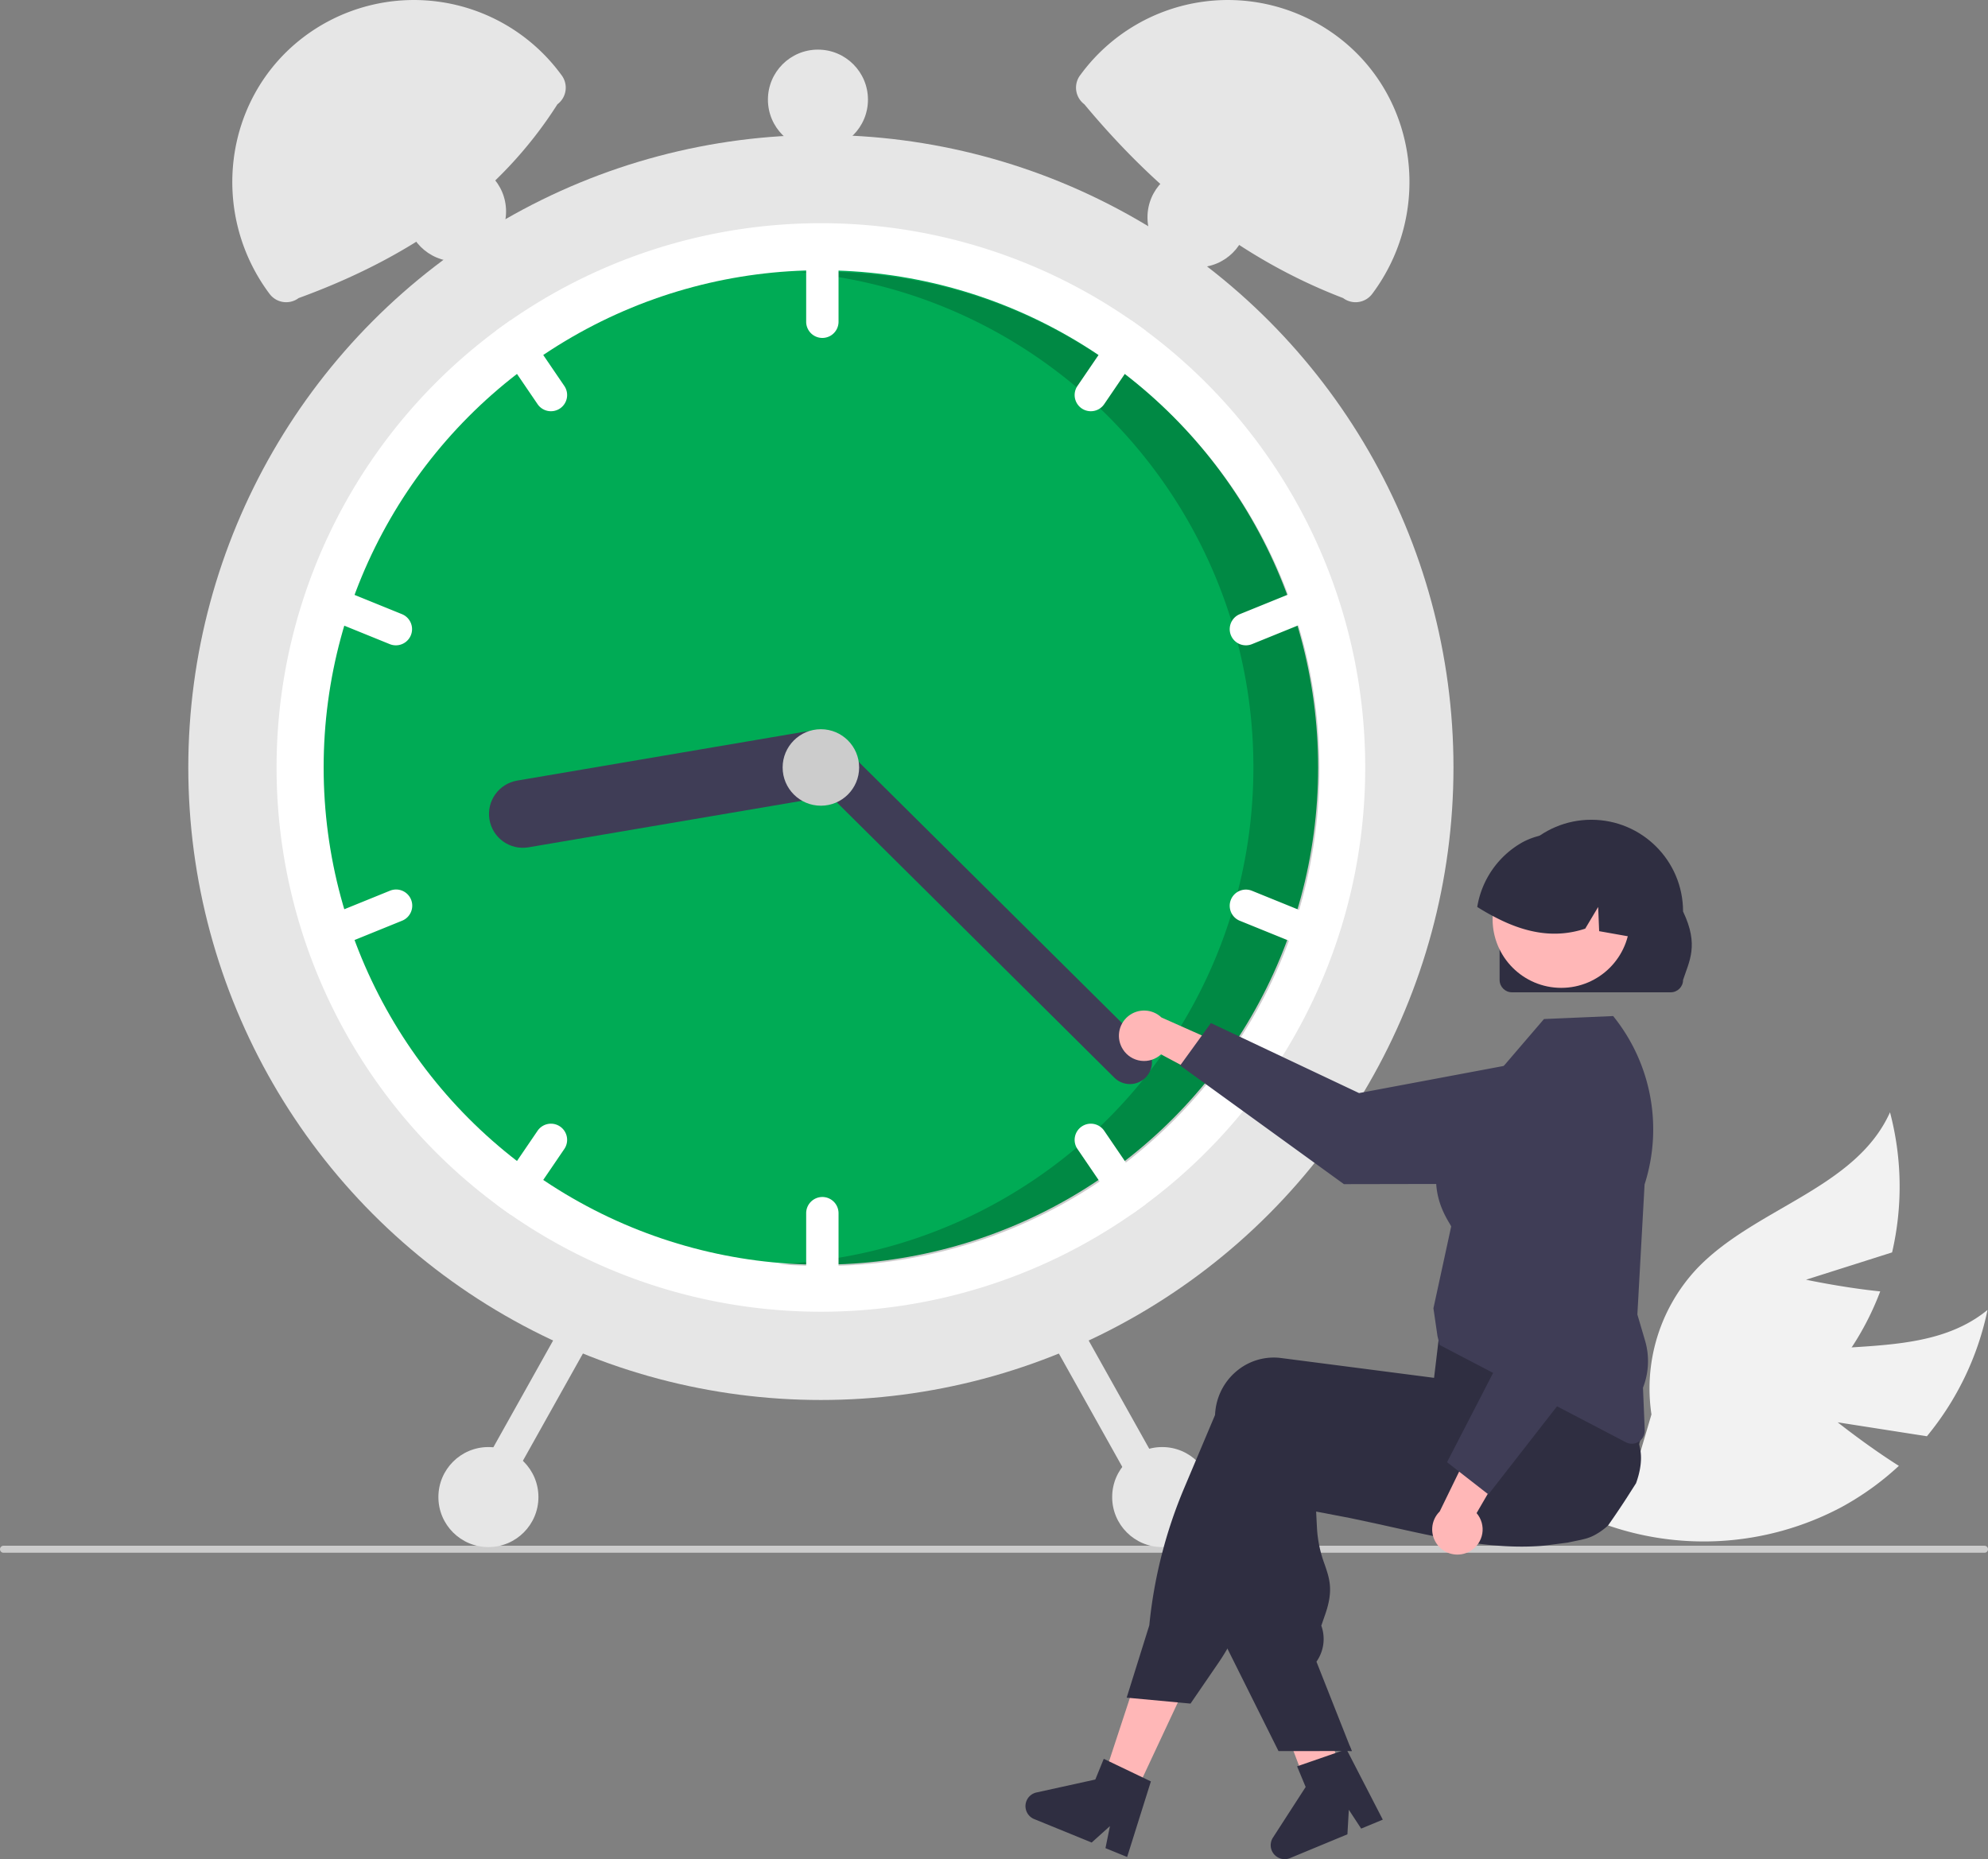 <svg xmlns="http://www.w3.org/2000/svg" xmlns:xlink="http://www.w3.org/1999/xlink" width="675.67" height="631.947" xmlns:v="https://vecta.io/nano"><rect width="100%" height="100%" fill="#808080" stroke="none"/><g fill="#f2f2f2"><path d="M624.592 483.458l30.311 4.737c10.26-12.423 17.333-27.162 20.604-42.939-22.164 18.143-55.869 8.502-82.745 18.407a59.54 59.54 0 0 0-35.62 37.344l-14.813 15.937a99.77 99.77 0 0 0 83.411-4.592 96.37 96.37 0 0 0 19.64-14.099c-10.606-6.678-20.788-14.794-20.788-14.794z"/><path d="M613.831 434.981l29.242-9.278c3.643-15.695 3.4-32.042-.708-47.621-11.746 26.123-46.214 32.526-65.851 53.377a59.54 59.54 0 0 0-15.227 49.31l-6.151 20.871a99.77 99.77 0 0 0 72.609-41.31c4.646-6.624 8.439-13.807 11.291-21.379-12.471-1.247-25.205-3.97-25.205-3.97z"/></g><path d="M675.67 526.598c.001.316-.124.619-.348.843s-.527.348-.843.347H1.19a1.19 1.19 0 1 1 0-2.38h673.29c.316-.001.619.124.842.348s.348.527.348.842z" fill="#ccc"/><circle cx="278.998" cy="260.866" r="215" fill="#e6e6e6"/><path d="M463.998 260.866c.044 58.538-27.657 113.632-74.67 148.51-1.55 1.16-3.13 2.29-4.72 3.39-63.491 44.133-147.729 44.133-211.22 0-1.59-1.1-3.17-2.23-4.72-3.39a185.02 185.02 0 0 1 0-297.02c1.55-1.16 3.13-2.29 4.72-3.39 63.491-44.133 147.729-44.133 211.22 0 1.59 1.1 3.17 2.23 4.72 3.39 47.013 34.878 74.714 89.972 74.67 148.51z" fill="#fff"/><circle cx="278.998" cy="260.866" r="169" fill="#00ab55"/><path d="M279.439 92.338l-7.642.18c88.637 7.789 156.052 82.973 154.164 171.932s-72.432 161.215-161.32 165.236a171.09 171.09 0 0 0 14.799.652c93.336 0 169-75.664 169-169s-75.664-169-169-169z" opacity=".2"/><g fill="#fff"><path d="M279.498 79.866a5.51 5.51 0 0 0-5.5 5.5v24a5.5 5.5 0 1 0 11 0v-24a5.51 5.51 0 0 0-5.5-5.5zm109.83 32.49l-4.72-3.39c-1.941-.127-3.805.782-4.9 2.39l-13.51 19.83a5.5 5.5 0 0 0 1.45 7.64 5.5 5.5 0 0 0 7.64-1.45l13.51-19.83c1.044-1.529 1.244-3.482.53-5.19z"/><use xlink:href="#B"/><path d="M191.798 131.186l-13.51-19.83c-1.095-1.608-2.959-2.517-4.9-2.39l-4.72 3.39c-.714 1.708-.514 3.661.53 5.19l13.51 19.83a5.5 5.5 0 0 0 7.64 1.45 5.5 5.5 0 0 0 1.45-7.64zm-55.11 77.6l-22.24-9.03a5.5 5.5 0 0 0-4.14 10.19l22.24 9.03a5.5 5.5 0 0 0 4.14-10.19zm142.81 198.08a5.51 5.51 0 0 0-5.5 5.5v24a5.5 5.5 0 1 0 11 0v-24a5.51 5.51 0 0 0-5.5-5.5zm109.3-2.68l-13.51-19.83a5.5 5.5 0 0 0-7.64-1.45 5.5 5.5 0 0 0-1.45 7.64l13.51 19.83c1.095 1.608 2.959 2.517 4.9 2.39l4.72-3.39c.714-1.708.514-3.661-.53-5.19zm58.89-92.4l-22.24-9.03a5.5 5.5 0 0 0-4.14 10.19l22.24 9.03a5.5 5.5 0 0 0 4.14-10.19zm-257.34 71.12a5.5 5.5 0 0 0-7.64 1.45l-13.51 19.83c-1.044 1.529-1.244 3.482-.53 5.19l4.72 3.39c1.941.127 3.805-.782 4.9-2.39l13.51-19.83a5.5 5.5 0 0 0-1.45-7.64z"/><use xlink:href="#B" x="-311" y="103"/></g><g fill="#3f3d56"><path d="M286.634 258.137c1.057 6.26-3.152 12.194-9.409 13.266l-97.598 16.601c-6.261 1.065-12.201-3.147-13.266-9.409s3.147-12.201 9.409-13.266l97.598-16.601c6.26-1.057 12.194 3.152 13.266 9.409z"/><path d="M389.353 366.268a7.51 7.51 0 0 1-10.607.042L273.684 262.071a7.5 7.5 0 0 1 10.565-10.648l105.063 104.239a7.51 7.51 0 0 1 .042 10.607z"/></g><circle cx="278.998" cy="260.866" r="13" fill="#ccc"/><g fill="#e6e6e6"><path d="M189.454 35.445c-19.955 31.373-50.401 52.193-87.95 65.87a7.06 7.06 0 0 1-9.882-1.418h0c-20.395-27.233-15.79-66.153 11.128-86.962A62.07 62.07 0 0 1 149.012.568a62.07 62.07 0 0 1 41.296 24.242l.564.753a7.06 7.06 0 0 1-1.418 9.882zM367.687 24.81A62.07 62.07 0 0 1 408.984.568a62.07 62.07 0 0 1 46.261 12.367c26.918 20.809 31.524 59.729 11.128 86.962h0a7.06 7.06 0 0 1-9.882 1.418c-34.857-13.345-63.442-36.439-87.95-65.87a7.06 7.06 0 0 1-1.418-9.882zm-8.746 422.324a5.51 5.51 0 0 0-2.114 7.485l31.742 56.723a5.5 5.5 0 0 0 9.599-5.372l-31.742-56.723a5.51 5.51 0 0 0-7.485-2.114zm-167.372 2.114l-31.742 56.723a5.5 5.5 0 0 0 9.599 5.372l31.742-56.723a5.5 5.5 0 1 0-9.599-5.371z"/><circle cx="394.998" cy="508.866" r="17"/><circle cx="406.998" cy="73.866" r="17"/><circle cx="277.998" cy="33.866" r="17"/><circle cx="154.998" cy="71.866" r="17"/><circle cx="165.998" cy="508.866" r="17"/></g><path d="M381.663 356.707c1.357 2.124 3.584 3.538 6.084 3.862s5.014-.476 6.867-2.185l26.676 14.293-1.431-15.661-25.112-11.172c-3.146-2.988-8.029-3.151-11.367-.379s-4.075 7.602-1.716 11.243z" fill="#ffb7b7"/><path d="M401.099 362.172l10.453-14.43 50.36 23.807 62.667-11.758a21.47 21.47 0 0 1 25.43 21.063h0c.009 11.853-9.579 21.476-21.431 21.51l-71.816.133z" fill="#3f3d56"/><path d="M384.999 611.399l-10.577-5.058 14.529-44.208 15.609 7.466-19.561 41.8zm70.906-7.127l-2.315 1.43-4.669 2.797-2.362 1.367v.023l-.047.008-.016.008-1.196.295-1.717-4.537-.792-2.09-1.119-2.96-2.051-5.415-10.799-28.511 16.788-4.141.629 2.572h.008l.311 1.274 5.865 23.788 1.196 4.863.039.148.722 2.905.622 2.517.691 2.812z" fill="#ffb7b7"/><g fill="#2f2e41"><path d="M556.053 504.147l-3.247 5.096q-3.053 4.708-6.269 9.276c0 .008-.008.008-.016.016-1.251 1.159-2.633 2.168-4.117 3.006-.062.047-.132.078-.194.117a15.18 15.18 0 0 1-3.465 1.391l-1.313.326-4.669.971-8.173 1.057-.653.054c-11.117.816-21.939-.497-33.235-2.649-5.578-1.057-11.272-2.323-17.169-3.636l-5.819-1.29-.458-.101-8.553-1.818-11.381-2.175.28 5.539a41.69 41.69 0 0 0 2.626 12.453c1.678 4.91 3.006 8.794.202 16.881l-1.352 3.915a13.37 13.37 0 0 1-1.375 11.832l-.272.412 11.272 28.519.73 1.849h-5.772l-7.101.008h-12.034l-17.363-34.835-.831-1.663v-.085l1.795-66.943c.023-.59.07-1.189.148-1.779.639-5.422 3.43-10.36 7.745-13.704a19.6 19.6 0 0 1 14.597-3.993l5.943.769 12.143 1.569 8.553 1.111.171.023 25.225 3.263 1.81-7.38.334-.124 10.62-3.892 36.731-13.463.093-.031 2.416-.886.287.466.249.42a72 72 0 0 1 5.803 13.471c2.473 7.639 4.509 15.412 6.098 23.283q.105.513.186.932l.023.085c.023.132.039.217.047.241.847 3.527.256 7.831-1.297 12.096z"/><path d="M557.604 479.477l-.419-1.492a106.29 106.29 0 0 0-4.304-10.892c-1.833-4.04-4.032-8.367-6.65-13.051q-1.899-3.403-4.086-7.077-1.095-1.841-2.276-3.752a1.97 1.97 0 0 0-.101-.171l-.225-.373-36.342 4.863-13.533 1.81-.808 6.743-.194 1.67-.544 4.56v.008l-.722 6.013-.062-.008-20.082-2.603-20.696-2.68-11.117-1.437a19.59 19.59 0 0 0-14.597 3.993 20.36 20.36 0 0 0-7.745 13.704c-.07.544-.117 1.103-.14 1.655l-10.488 24.852a160.32 160.32 0 0 0-11.855 46.643l-7.691 24.588 1.095.101 16.299 1.515 4.304.404 9.478-13.836c1.08-1.577 2.105-3.201 3.061-4.863a73.86 73.86 0 0 0 4.187-8.421l20.502-48.788q2.377.408 4.708.777 10.779 1.748 20.696 2.851c21.496 2.401 40.11 2.587 56.681.552q6.98-.851 13.494-2.237 2.389-.501 4.716-1.08l1.08-.264c6.524-1.682 11.747-6.563 13.867-12.958a20.23 20.23 0 0 0 .513-11.319zM388.377 604.18l-11.443-5.485-1.795-.862-2.867 7.038-20.012 4.405a4.75 4.75 0 0 0-.777 9.035l19.554 7.979 6.207-5.586-1.523 7.497 7.365 3.006 8.072-25.691zm70.326-10.84l.731 1.849h-.731v-1.849zm-3.985 2.244l-11.991 4.154-1.882.65 2.915 7.018-11.121 17.211a4.75 4.75 0 0 0 5.805 6.967l19.508-8.089.48-8.337 4.193 6.398 7.349-3.046-12.341-23.935z"/></g><path d="M554.613 490.732c-.712-.001-1.413-.175-2.043-.507l-63.274-33.062-.731-2.993-1.378-9.472.019-.089 6.018-27.743c-.11-.238-.341-.629-.601-1.07-2.687-4.552-10.862-18.405 4.741-37.48l27.395-31.939 23.513-1.012.268.338c12.769 16.027 16.676 37.378 10.41 56.889l-2.448 44.217 2.626 8.93a24.64 24.64 0 0 1-.722 15.944l.602 14.459c.047 1.198-.394 2.363-1.223 3.229s-1.973 1.358-3.172 1.363z" fill="#3f3d56"/><path d="M499.727 527.198c2.17-1.282 3.661-3.459 4.071-5.946s-.302-5.027-1.945-6.939l15.213-26.162-15.702.885-12.039 24.708c-3.096 3.04-3.428 7.914-.775 11.347s7.455 4.337 11.176 2.106z" fill="#ffb7b7"/><path d="M505.866 507.963l-14.057-10.949 25.544-49.501-9.571-63.038a21.47 21.47 0 0 1 21.934-24.682h0c11.846.403 21.13 10.32 20.752 22.166l-2.365 71.777z" fill="#3f3d56"/><path d="M509.677 333.104v-23.267c-.011-17.219 13.938-31.186 31.157-31.197s31.186 13.938 31.197 31.157v.04c5.495 11.451 2.057 16.894 0 23.267-.004 2.31-1.876 4.182-4.186 4.186h-53.98c-2.311-.003-4.184-1.875-4.188-4.186z" fill="#2f2e41"/><circle cx="530.632" cy="312.441" r="23.337" fill="#ffb7b7"/><path d="M555.055 318.559l-.635-.111-10.91-1.937-.334-8.227-4.397 7.369c-10.03 3.329-19.415 1.447-28.242-2.705-2.912-1.382-5.737-2.94-8.461-4.664a30.93 30.93 0 0 1 15.196-21.886 21.36 21.36 0 0 1 .991-.523c.579-.278 1.158-.534 1.737-.768a25.71 25.71 0 0 1 26.985 5.232c7.125 6.802 10.331 18.034 8.071 28.22z" fill="#2f2e41"/><defs ><path id="B" d="M450.708 202.776c-.549-1.35-1.611-2.427-2.954-2.994s-2.856-.576-4.206-.026l-22.24 9.03a5.5 5.5 0 0 0 4.14 10.19l22.24-9.03c2.809-1.151 4.159-4.356 3.02-7.17z"/></defs></svg>